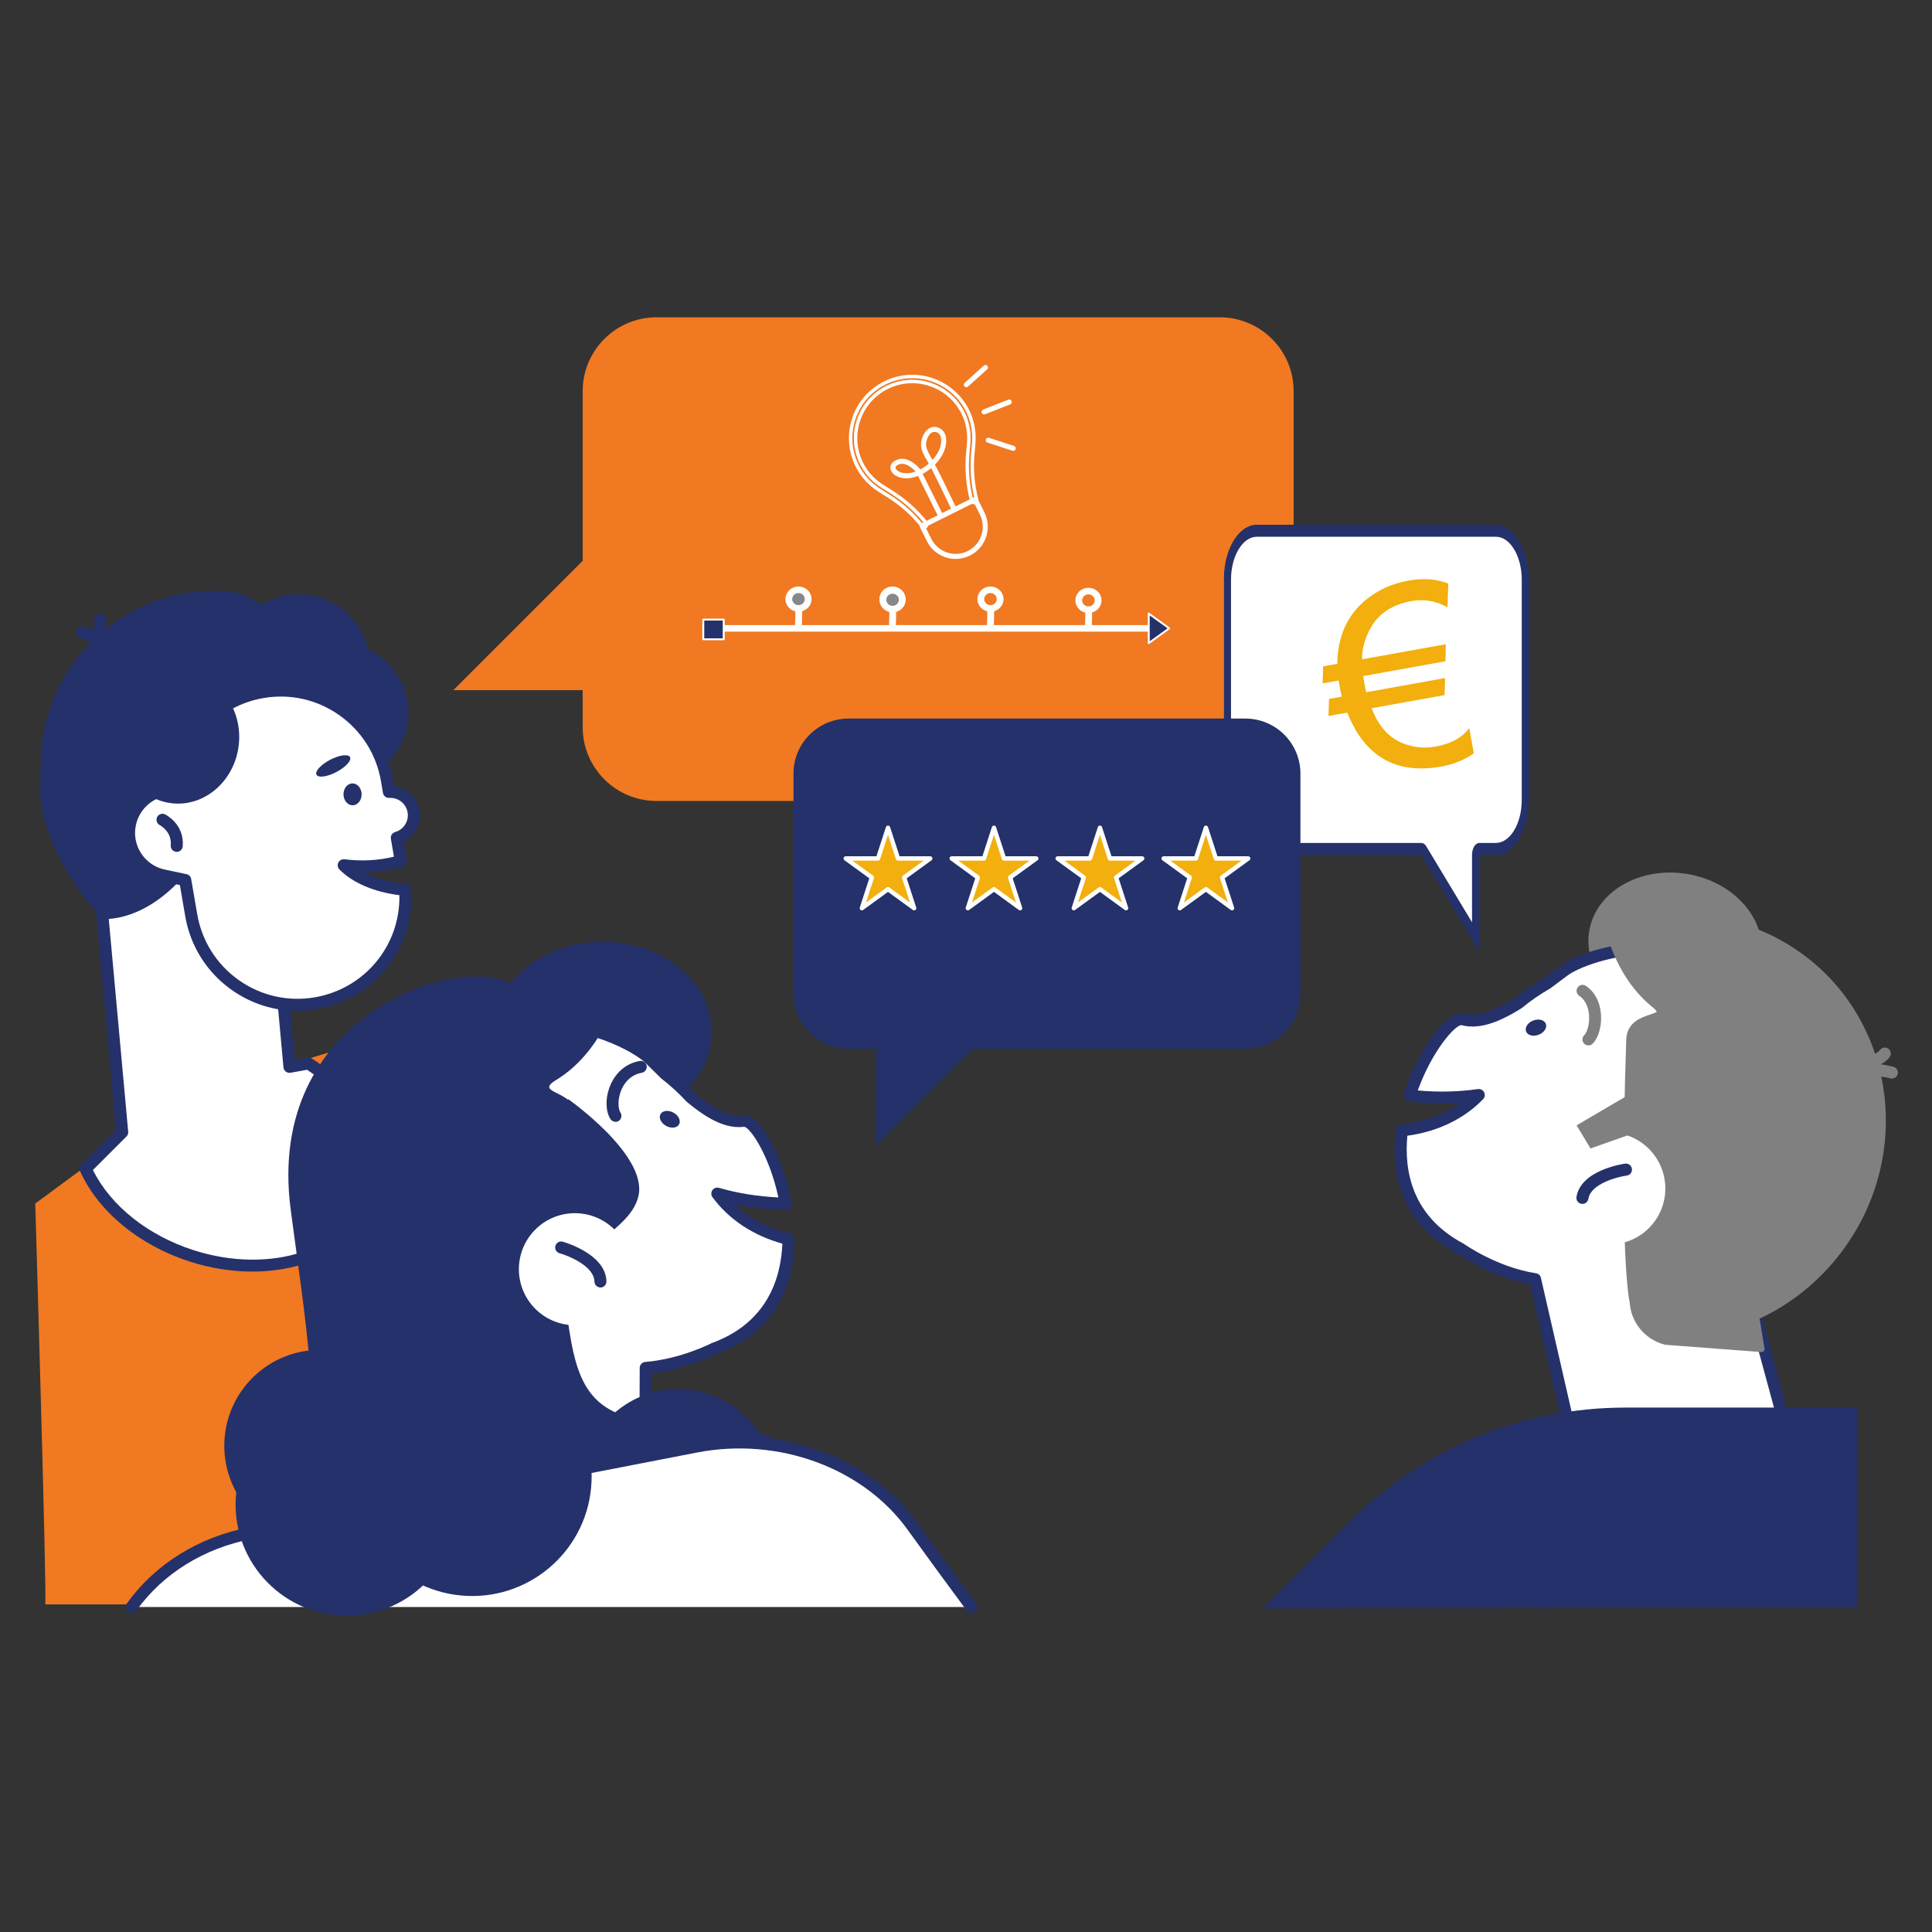 <?xml version="1.0" encoding="UTF-8" standalone="no"?>
<svg xmlns="http://www.w3.org/2000/svg" xmlns:xlink="http://www.w3.org/1999/xlink" xmlns:serif="http://www.serif.com/" width="100%" height="100%" viewBox="0 0 1000 1000" version="1.1" xml:space="preserve" style="fill-rule:evenodd;clip-rule:evenodd;stroke-linejoin:round;stroke-miterlimit:2;">
    <rect x="0" y="0" width="1000" height="1000" fill="#333333" stroke="none"/>
    <rect id="Artboard1" x="0" y="0" width="1000" height="1000" style="fill:none;"></rect>
    <g id="Artboard11" serif:id="Artboard1">
        <g transform="matrix(0.745,0,0,0.745,3.305,85.066)">
            <path d="M26.968,1000.47L377.509,1000.47L342.801,689.303C338.676,652.428 311.759,622.095 275.634,613.678C260.676,610.178 245.093,610.678 230.384,615.137L119.801,648.553L20.051,721.97C20.051,721.97 28.384,1001.85 26.968,1000.47Z" style="fill:rgb(240,121,34);fill-rule:nonzero;"></path>
            <path d="M894.343,157.593L894.343,390.968C894.343,419.301 871.343,442.301 843.009,442.301L451.718,442.301C423.384,442.301 400.384,419.301 400.384,390.968L400.384,365.301L310.551,365.301L400.384,275.468L400.384,157.593C400.384,129.259 423.384,106.259 451.718,106.259L843.009,106.259C871.343,106.259 894.343,129.259 894.343,157.593Z" style="fill:rgb(240,121,34);fill-rule:nonzero;"></path>
            <path d="M80.468,672.468L58.88,436.677L178.172,425.76L196.593,627.01L209.843,624.676C245.301,647.635 264.259,683.968 253.843,716.218C240.551,757.468 184.468,776.301 128.593,758.301C93.426,746.968 66.718,723.76 55.051,697.801L80.426,672.468L80.468,672.468Z" style="fill:white;fill-rule:nonzero;"></path>
            <path d="M170.884,769.26C212.176,769.26 247.426,749.885 257.843,717.51C268.468,684.468 250.093,645.76 212.134,621.176C211.259,620.593 210.176,620.385 209.134,620.593L200.343,622.135L182.343,425.385C182.134,423.093 180.134,421.385 177.801,421.593L58.509,432.51C57.426,432.593 56.384,433.135 55.676,434.01C54.968,434.843 54.634,435.968 54.718,437.051L76.093,670.885L52.093,694.843C50.884,696.051 50.509,697.926 51.218,699.51C63.801,727.51 92.259,750.968 127.259,762.26C141.968,767.01 156.718,769.26 170.801,769.26L170.884,769.26ZM208.968,629.093C242.843,651.635 259.259,685.968 249.926,714.968C237.384,753.968 183.551,771.635 129.926,754.343C98.218,744.135 72.343,723.426 60.134,698.676L83.426,675.426C84.301,674.551 84.759,673.343 84.634,672.093L63.468,440.468L174.468,430.301L192.509,627.426C192.634,628.593 193.218,629.635 194.134,630.343C195.051,631.051 196.259,631.343 197.384,631.135L209.009,629.051L208.968,629.093Z" style="fill:rgb(37,49,106);fill-rule:nonzero;"></path>
            <path d="M146.843,296.301L151.468,314.635C154.134,314.676 156.759,314.926 159.343,315.26C165.093,333.843 168.259,353.843 168.259,374.718C168.259,439.468 123.926,522.593 68.509,524.426C64.801,524.426 22.426,476.343 23.426,431.968L23.843,413.76C25.384,347.635 80.718,294.801 146.801,296.343L146.843,296.301Z" style="fill:rgb(37,49,106);fill-rule:nonzero;"></path>
            <path d="M111.801,433.01C115.468,398.635 139.718,368.468 172.218,361.26C192.468,356.802 211.884,362.135 226.509,374.302C217.259,372.385 190.88,368.427 180.755,383.51C168.38,401.927 155.509,440.468 111.843,433.01L111.801,433.01Z" style="fill:rgb(37,49,106);fill-rule:nonzero;"></path>
            <path d="M279.301,382.01C278.676,408.635 256.593,429.718 230.009,429.093C203.384,428.468 182.301,406.385 182.926,379.802C183.551,353.177 205.634,332.093 232.218,332.718C258.843,333.343 279.926,355.427 279.301,382.01Z" style="fill:rgb(37,49,106);fill-rule:nonzero;"></path>
            <path d="M127.301,310.801C75.009,316.218 33.426,358.843 30.301,412.26C41.884,420.343 56.051,425.26 71.468,425.635C111.551,426.551 144.759,396.385 145.634,358.26C146.051,340.093 139.051,323.426 127.301,310.801Z" style="fill:rgb(37,49,106);fill-rule:nonzero;"></path>
            <path d="M196.551,345.718C195.926,372.343 173.843,393.427 147.259,392.802C120.634,392.177 99.551,370.093 100.176,343.51C100.801,316.885 122.884,295.802 149.468,296.427C176.093,297.052 197.176,319.135 196.551,345.718Z" style="fill:rgb(37,49,106);fill-rule:nonzero;"></path>
            <path d="M252.676,349.426C252.051,376.801 229.343,398.468 201.968,397.843C174.593,397.218 152.926,374.509 153.551,347.134C154.176,319.759 176.884,298.092 204.259,298.717C231.634,299.342 253.301,322.051 252.676,349.426Z" style="fill:rgb(37,49,106);fill-rule:nonzero;"></path>
            <path d="M74.13,348.551C74.464,348.551 74.797,348.551 75.172,348.426C77.422,347.843 78.755,345.593 78.172,343.384C73.714,325.801 54.255,321.259 53.422,321.093C51.172,320.593 48.964,322.009 48.464,324.259C47.964,326.509 49.38,328.718 51.63,329.218C51.922,329.301 66.922,332.926 70.13,345.426C70.589,347.301 72.297,348.551 74.172,348.551L74.13,348.551Z" style="fill:rgb(37,49,106);fill-rule:nonzero;"></path>
            <path d="M76.093,347.426C77.426,347.426 78.759,346.801 79.551,345.593C80.843,343.676 80.343,341.093 78.426,339.801C67.676,332.551 69.384,317.093 69.384,316.926C69.634,314.634 68.009,312.551 65.759,312.301C63.468,312.009 61.426,313.634 61.134,315.926C61.009,316.759 58.759,336.593 73.801,346.718C74.509,347.218 75.343,347.426 76.134,347.426L76.093,347.426Z" style="fill:rgb(37,49,106);fill-rule:nonzero;"></path>
            <path d="M85.926,458.26C88.968,443.885 101.759,434.052 115.926,434.302C118.676,401.052 143.551,372.593 177.926,366.718C218.718,359.718 257.426,387.135 264.426,427.885L265.843,436.052C274.093,435.552 281.593,441.302 282.968,449.635C284.301,457.885 279.176,465.676 271.301,467.926L274.051,484.093C266.009,486.468 256.926,487.801 247.301,487.801C242.884,487.801 238.551,487.51 234.384,486.968C243.218,495.926 258.759,502.385 277.051,504.01C279.634,541.885 253.176,576.301 214.968,582.843C174.176,589.843 135.468,562.426 128.468,521.676L124.259,497.218L109.218,494.051C92.884,490.635 82.468,474.635 85.884,458.301L85.926,458.26Z" style="fill:white;fill-rule:nonzero;"></path>
            <path d="M202.13,588.093C206.63,588.093 211.13,587.718 215.672,586.926C255.797,580.051 284.005,544.26 281.214,503.718C281.089,501.676 279.464,500.051 277.422,499.843C266.589,498.885 256.505,496.093 248.464,491.968C257.755,491.885 266.755,490.551 275.214,488.093C277.255,487.51 278.505,485.468 278.13,483.385L275.926,470.551C283.843,466.635 288.464,457.926 287.005,448.968C285.505,439.843 278.214,433.093 269.297,432.01L268.464,427.218C264.88,406.385 253.422,388.218 236.172,376.01C218.922,363.802 197.964,359.052 177.13,362.635C142.797,368.51 116.505,396.093 112.047,430.343C97.297,431.76 84.839,442.677 81.755,457.468C79.88,466.468 81.589,475.635 86.589,483.301C91.589,490.968 99.297,496.26 108.297,498.135L120.547,500.718L124.255,522.385C127.839,543.218 139.297,561.385 156.547,573.593C170.047,583.135 185.839,588.135 202.047,588.135L202.13,588.093ZM273.047,507.76C273.755,542.593 249.005,572.76 214.255,578.718C195.63,581.926 176.88,577.635 161.464,566.76C146.047,555.843 135.797,539.593 132.589,520.968L128.38,496.51C128.089,494.843 126.797,493.468 125.13,493.135L110.089,489.968C103.297,488.551 97.468,484.551 93.634,478.718C89.843,472.885 88.509,465.968 89.968,459.135C92.509,446.968 103.422,438.177 115.797,438.468C117.797,438.593 119.839,436.843 120.005,434.635C122.672,402.51 146.759,376.26 178.593,370.802C197.218,367.593 215.964,371.843 231.38,382.76C246.797,393.677 257.047,409.927 260.255,428.552L261.63,436.718C262.005,438.802 263.801,440.26 266.009,440.177C272.259,439.802 277.755,444.135 278.755,450.302C279.755,456.343 276.005,462.218 270.089,463.885C268.047,464.468 266.759,466.51 267.134,468.593L269.255,481.01C258.505,483.635 246.797,484.343 234.88,482.801C233.13,482.593 231.426,483.51 230.634,485.093C229.843,486.676 230.13,488.593 231.38,489.885C240.547,499.176 255.547,505.593 273.005,507.76L273.047,507.76Z" style="fill:rgb(37,49,106);fill-rule:nonzero;"></path>
            <path d="M105.884,501.051C107.801,501.051 109.551,499.718 109.968,497.76C110.426,495.51 109.009,493.301 106.759,492.843C92.718,489.885 83.676,476.051 86.634,462.01C87.093,459.76 85.676,457.551 83.426,457.093C81.176,456.635 78.968,458.051 78.509,460.301C74.634,478.843 86.509,497.093 105.051,500.968C105.343,501.01 105.634,501.051 105.926,501.051L105.884,501.051Z" style="fill:rgb(37,49,106);fill-rule:nonzero;"></path>
            <path d="M118.339,477.676C120.464,477.676 122.297,476.051 122.505,473.843C123.797,458.468 110.839,451.926 110.297,451.634C108.214,450.593 105.755,451.468 104.714,453.51C103.714,455.551 104.547,458.051 106.589,459.093C106.964,459.301 115.005,463.551 114.214,473.135C114.005,475.426 115.714,477.426 118.005,477.635L118.339,477.635L118.339,477.676Z" style="fill:rgb(37,49,106);fill-rule:nonzero;"></path>
            <path d="M246.801,437.634C246.843,441.843 244.089,445.259 240.589,445.301C237.13,445.301 234.259,441.967 234.218,437.759C234.176,433.551 236.926,430.134 240.426,430.093C243.884,430.093 246.759,433.426 246.801,437.634Z" style="fill:rgb(37,49,106);fill-rule:nonzero;"></path>
            <path d="M238.759,411.843C239.968,414.176 235.718,418.801 229.301,422.176C222.884,425.551 216.634,426.385 215.426,424.051C214.218,421.718 218.468,417.093 224.884,413.718C231.343,410.343 237.551,409.51 238.759,411.843Z" style="fill:rgb(37,49,106);fill-rule:nonzero;"></path>
            <path d="M153.926,371.552C123.676,372.427 97.259,398.218 92.093,433.052C98.218,438.927 106.009,442.885 114.801,443.885C137.676,446.552 158.551,428.468 161.426,403.552C162.801,391.677 159.843,380.385 153.926,371.552Z" style="fill:rgb(37,49,106);fill-rule:nonzero;"></path>
            <path d="M337.83,604.564C337.168,569.772 370.689,540.926 412.701,540.126C454.714,539.326 489.309,566.881 489.968,601.668C490.63,636.456 457.109,665.306 415.097,666.101C373.089,666.901 338.493,639.351 337.83,604.564Z" style="fill:rgb(37,49,106);fill-rule:nonzero;"></path>
            <path d="M267.218,656.76C334.259,558.593 431.301,605.843 446.968,621.426C450.634,625.093 454.176,628.593 457.676,632.01C464.176,637.01 470.093,642.468 475.468,648.301C488.676,659.301 500.634,666.01 512.051,664.635C520.134,663.676 535.801,690.135 541.426,722.218C524.926,721.843 508.926,719.51 493.926,715.176C505.509,730.968 523.093,741.76 543.468,746.801C543.051,777.676 530.384,808.676 491.634,822.843C491.634,822.843 470.051,834.135 444.218,836.218L443.759,956.593L314.301,956.093L307.009,846.426C304.968,845.093 302.926,843.76 300.926,842.301C240.093,798.718 226.384,716.551 267.259,656.718L267.218,656.76Z" style="fill:white;fill-rule:nonzero;"></path>
            <path d="M443.718,960.801C446.009,960.801 447.884,958.926 447.884,956.635L448.343,840.01C471.759,837.301 490.759,827.926 493.259,826.676C537.468,810.426 547.218,774.343 547.593,746.885C547.593,744.968 546.301,743.26 544.426,742.801C529.093,739.01 515.968,732.051 505.801,722.468C517.218,724.843 529.093,726.176 541.301,726.426C542.551,726.426 543.759,725.926 544.551,724.968C545.343,724.01 545.718,722.76 545.509,721.551C540.343,692.093 524.343,659.176 511.551,660.551C502.551,661.593 492.301,656.926 478.343,645.301C472.884,639.385 466.884,633.885 460.426,628.885C457.009,625.551 453.551,622.093 449.926,618.51C438.968,607.593 401.176,588.801 359.593,592.718C321.551,596.301 289.343,617.093 263.843,654.426C221.051,717.093 236.259,801.135 298.509,845.76C300.009,846.843 301.509,847.843 303.009,848.843L310.134,956.426C310.301,958.593 312.093,960.301 314.259,960.301L443.759,960.801L443.718,960.801ZM539.134,750.01C538.051,774.426 528.343,804.968 490.134,818.926C489.968,818.968 489.801,819.051 489.634,819.135C489.426,819.26 468.426,830.051 443.843,832.051C441.676,832.218 440.009,834.01 440.009,836.176L439.551,952.385L318.134,951.926L311.134,846.135C311.051,844.801 310.343,843.635 309.218,842.885C307.218,841.593 305.259,840.301 303.301,838.885C244.759,796.926 230.426,717.926 270.676,659.051C294.718,623.843 324.884,604.26 360.343,600.926C401.801,597.051 436.676,617.01 444.009,624.301C447.676,627.968 451.259,631.51 454.759,634.885C454.884,635.01 455.009,635.093 455.134,635.218C461.343,640.01 467.176,645.343 472.384,651.01C472.509,651.135 472.634,651.26 472.801,651.385C488.759,664.718 501.009,670.051 512.551,668.676C516.718,669.01 530.176,688.676 536.343,717.76C521.968,717.051 508.093,714.843 495.093,711.093C493.384,710.593 491.551,711.26 490.509,712.718C489.509,714.176 489.509,716.135 490.551,717.551C501.926,733.01 518.676,744.135 539.176,749.885L539.134,750.01Z" style="fill:rgb(37,49,106);fill-rule:nonzero;"></path>
            <path d="M419.118,965.831C392.822,939.535 392.822,896.901 419.118,870.606C445.414,844.31 488.047,844.31 514.343,870.606C540.639,896.901 540.639,939.535 514.343,965.831C488.047,992.126 445.414,992.122 419.118,965.831Z" style="fill:rgb(37,49,106);fill-rule:nonzero;"></path>
            <path d="M1019.02,479.76C1019.02,477.468 1020.15,475.593 1021.54,475.593L1033.11,475.593C1044.47,475.593 1053.72,460.301 1053.72,441.51L1053.72,288.593C1053.72,269.801 1044.47,254.51 1033.11,254.51L866.389,254.51C855.024,254.51 845.776,269.801 845.776,288.593L845.776,441.51C845.776,460.301 855.024,475.593 866.389,475.593L981.095,475.593C981.776,475.593 982.405,476.051 982.884,476.801L1019.05,536.593L1019.05,479.76L1019.02,479.76Z" style="fill:white;fill-rule:nonzero;"></path>
            <path d="M868.83,258.718C858.895,258.718 850.817,272.135 850.817,288.635L850.817,441.551C850.817,458.051 858.895,471.468 868.83,471.468L983.029,471.468C984.359,471.468 985.638,472.343 986.567,473.926L1018.28,526.593L1018.28,479.801C1018.28,475.218 1020.54,471.468 1023.3,471.468L1034.81,471.468C1044.75,471.468 1052.82,458.051 1052.82,441.551L1052.82,288.635C1052.82,272.135 1044.75,258.718 1034.81,258.718L868.83,258.718ZM868.805,250.385L1034.81,250.385C1047.53,250.385 1057.84,267.51 1057.84,288.635L1057.84,441.551C1057.84,462.676 1047.53,479.801 1034.81,479.801L1023.3,479.801L1023.3,546.718L983.004,479.801L868.805,479.801C856.085,479.801 845.774,462.676 845.774,441.551L845.774,288.635C845.774,267.51 856.085,250.385 868.805,250.385Z" style="fill:rgb(37,49,106);fill-rule:nonzero;"></path>
            <path d="M860.801,385.051L585.093,385.051C563.968,385.051 546.843,402.176 546.843,423.301L546.843,576.218C546.843,597.343 563.968,614.468 585.093,614.468L604.218,614.468L604.218,681.385L671.134,614.468L860.801,614.468C881.926,614.468 899.051,597.343 899.051,576.218L899.051,423.301C899.051,402.176 881.926,385.051 860.801,385.051Z" style="fill:rgb(37,49,106);fill-rule:nonzero;"></path>
            <path d="M282.468,590.926C324.509,566.885 374.009,567.385 415.259,587.718C402.593,591.01 390.259,595.843 378.468,602.593C298.634,648.26 275.634,758.093 327.009,847.926C329.884,852.926 332.926,857.718 336.093,862.343C294.134,855.343 255.093,829.76 231.884,789.176C191.551,718.718 214.218,629.968 282.426,590.926L282.468,590.926Z" style="fill:rgb(37,49,106);fill-rule:nonzero;"></path>
            <path d="M424.259,578.343C424.259,578.343 413.676,616.926 381.968,636.135C365.218,646.301 397.634,642.593 395.551,662.801C379.718,814.218 368.214,843.01 368.214,843.01C365.63,856.051 354.88,865.843 341.672,867.26L301.884,871.426L288.672,835.093L265.384,677.968C265.384,677.968 344.884,558.468 424.259,578.301L424.259,578.343Z" style="fill:rgb(37,49,106);fill-rule:nonzero;"></path>
            <path d="M423.134,665.26C423.926,665.26 424.718,665.051 425.426,664.593C427.343,663.343 427.884,660.76 426.634,658.801C424.843,656.093 424.593,649.26 427.301,642.926C428.884,639.176 432.884,632.676 441.468,631.135C443.718,630.718 445.218,628.551 444.843,626.301C444.426,624.051 442.259,622.551 440.009,622.926C430.801,624.593 423.593,630.551 419.676,639.635C416.051,648.051 416.093,657.801 419.718,663.343C420.509,664.551 421.843,665.218 423.218,665.218L423.134,665.26Z" style="fill:rgb(37,49,106);fill-rule:nonzero;"></path>
            <path d="M458.343,668.051C461.884,670.01 465.926,669.551 467.343,667.01C468.759,664.468 467.051,660.801 463.468,658.843C459.926,656.885 455.884,657.343 454.468,659.885C453.051,662.426 454.759,666.093 458.343,668.051Z" style="fill:rgb(37,49,106);fill-rule:nonzero;"></path>
            <path d="M390.218,649.385C390.218,649.385 445.468,688.093 439.176,716.593C432.884,745.093 383.051,751.718 389.676,800.426C396.259,849.135 404.843,872.926 464.051,874.843C543.009,877.385 559.134,891.551 559.968,935.801C560.801,980.093 370.593,932.51 370.593,932.51C370.593,932.51 299.968,862.301 390.218,649.343L390.218,649.385Z" style="fill:rgb(37,49,106);fill-rule:nonzero;"></path>
            <path d="M367.993,795.651C352.509,780.743 352.039,756.11 366.943,740.622C381.851,725.139 406.489,724.672 421.972,739.576C437.455,754.485 437.926,779.118 423.018,794.606C408.114,810.089 383.476,810.556 367.993,795.651Z" style="fill:white;fill-rule:nonzero;"></path>
            <path d="M412.718,780.343L412.801,780.343C415.093,780.301 416.926,778.385 416.884,776.093C416.509,757.093 387.759,748.843 386.551,748.51C384.343,747.885 382.051,749.176 381.426,751.385C380.801,753.593 382.093,755.885 384.301,756.51C390.968,758.385 408.343,765.593 408.551,776.218C408.593,778.51 410.468,780.301 412.718,780.301L412.718,780.343Z" style="fill:rgb(37,49,106);fill-rule:nonzero;"></path>
            <path d="M172.893,939.293C145.822,914.372 144.076,872.226 168.997,845.151C193.918,818.081 236.064,816.335 263.139,841.256C290.209,866.176 291.955,908.326 267.034,935.397C242.114,962.472 199.964,964.214 172.893,939.293Z" style="fill:rgb(37,49,106);fill-rule:nonzero;"></path>
            <path d="M87.009,1002.3C105.259,976.8 134.468,957.759 169.718,950.925L479.093,890.884C537.426,879.55 597.551,901.675 629.593,946.3C642.009,963.592 655.884,982.55 670.509,1002.3L87.009,1002.3Z" style="fill:white;fill-rule:nonzero;"></path>
            <path d="M87.009,1006.47C88.301,1006.47 89.593,1005.85 90.384,1004.72C108.718,979.137 137.176,961.47 170.509,955.012L479.884,894.97C536.426,884.012 595.218,905.595 626.218,948.72C637.968,965.053 651.343,983.387 667.176,1004.76C668.551,1006.6 671.134,1007.01 673.009,1005.64C674.843,1004.26 675.259,1001.64 673.884,999.803C658.093,978.47 644.718,960.178 633.009,943.887C600.176,898.178 538.009,875.22 478.343,886.803L168.968,946.845C133.509,953.72 103.218,972.553 83.676,999.887C82.343,1001.76 82.759,1004.35 84.634,1005.68C85.384,1006.22 86.218,1006.47 87.051,1006.47L87.009,1006.47Z" style="fill:rgb(37,49,106);fill-rule:nonzero;"></path>
            <path d="M348.926,568.385C311.093,549.801 180.176,592.01 197.468,725.718C206.051,792.176 223.343,892.176 203.551,926.593C183.759,961.051 186.009,936.76 212.634,963.51C239.259,990.26 341.509,980.635 360.426,959.801C379.343,938.968 428.926,955.26 352.801,832.885C276.676,710.551 351.551,647.801 359.426,643.093C367.301,638.385 404.426,595.593 348.926,568.343L348.926,568.385Z" style="fill:rgb(37,49,106);fill-rule:nonzero;"></path>
            <path d="M315.872,994.306C270.23,990.031 236.697,949.568 240.972,903.931C245.247,858.289 285.709,824.756 331.347,829.031C376.989,833.301 410.522,873.768 406.247,919.406C401.976,965.047 361.509,998.581 315.872,994.306Z" style="fill:rgb(37,49,106);fill-rule:nonzero;"></path>
            <path d="M1219.17,551.885C1214.88,579.218 1184.59,597.176 1151.59,591.968C1118.59,586.76 1095.3,560.385 1099.63,533.01C1103.92,505.676 1134.21,487.718 1167.21,492.926C1200.21,498.135 1223.5,524.51 1219.17,551.885Z" style="fill:rgb(128,128,128);fill-rule:nonzero;"></path>
            <path d="M969.508,671.093C990.383,668.885 1009.26,660.635 1022.93,646.551C1007.51,648.76 991.342,648.885 974.925,647.01C984.884,616.01 1004.05,591.926 1011.93,594.01C1023.05,596.926 1035.84,591.926 1050.42,582.843C1056.51,577.801 1063.17,573.218 1070.26,569.135C1074.17,566.26 1078.17,563.26 1082.3,560.135C1099.92,546.843 1202.51,513.301 1255.51,619.76C1285.13,679.26 1266.63,751.051 1212.26,789.426L1249.13,925.26L1090.17,897.051L1062.09,774.51C1033.8,770.176 1010.47,753.51 1010.47,753.51C974.008,734.176 965.716,701.718 969.55,671.093L969.508,671.093Z" style="fill:white;fill-rule:nonzero;"></path>
            <path d="M1249.09,929.385C1250.26,929.385 1251.38,928.885 1252.17,928.01C1253.13,926.968 1253.51,925.468 1253.13,924.093L1217.01,791.051C1271.59,750.843 1289.38,678.468 1259.21,617.843C1239.05,577.343 1210.01,552.343 1172.8,543.593C1132.13,534.01 1092.13,547.426 1079.76,556.76C1075.71,559.801 1071.76,562.76 1067.92,565.593C1060.84,569.676 1054.13,574.301 1047.92,579.385C1032.51,588.968 1021.67,592.218 1012.92,589.926C1000.38,586.76 980.09,617.218 970.923,645.676C970.548,646.843 970.715,648.176 971.382,649.218C972.048,650.26 973.174,650.968 974.424,651.093C986.549,652.51 998.507,652.801 1010.13,652.051C998.757,660.176 984.799,665.26 969.09,666.926C967.174,667.135 965.632,668.635 965.382,670.551C962.007,697.801 966.715,734.885 1008.26,757.01C1010.84,758.801 1032.17,773.26 1058.63,778.093L1086.09,897.926C1086.46,899.551 1087.76,900.801 1089.42,901.093L1248.38,929.301C1248.63,929.343 1248.88,929.385 1249.09,929.385ZM1143.67,548.635C1152.34,548.635 1161.51,549.51 1170.84,551.718C1205.51,559.885 1232.71,583.385 1251.71,621.593C1280.51,679.426 1262.88,748.551 1209.8,786.01C1208.38,787.01 1207.71,788.801 1208.17,790.51L1243.34,920.01L1093.59,893.426L1066.13,773.593C1065.76,771.926 1064.38,770.676 1062.71,770.426C1035.8,766.301 1013.09,750.343 1012.88,750.176C1012.72,750.051 1012.59,749.968 1012.42,749.885C976.465,730.801 971.049,699.218 973.34,674.885C994.465,672.01 1012.59,663.26 1025.96,649.51C1027.21,648.218 1027.51,646.301 1026.67,644.718C1025.88,643.135 1024.13,642.218 1022.38,642.468C1008.97,644.385 994.924,644.718 980.59,643.426C990.632,615.635 1006.47,598.051 1010.84,598.051L1010.92,598.051C1022.09,600.968 1034.96,597.385 1052.59,586.343C1052.76,586.26 1052.88,586.135 1053.05,586.01C1059.01,581.093 1065.46,576.635 1072.3,572.718C1072.42,572.635 1072.59,572.551 1072.71,572.468C1076.63,569.593 1080.63,566.551 1084.8,563.426C1091.17,558.635 1114.71,548.635 1143.71,548.635L1143.67,548.635Z" style="fill:rgb(37,49,106);fill-rule:nonzero;"></path>
            <path d="M1249.38,552.426C1211.05,522.843 1161.92,516.551 1118.3,531.051C1130.38,536.01 1141.96,542.551 1152.67,550.801C1225.46,606.968 1233.26,718.926 1170.01,800.885C1166.51,805.426 1162.8,809.76 1159.05,813.926C1201.59,812.76 1243.76,792.718 1272.3,755.718C1321.88,691.468 1311.63,600.426 1249.38,552.385L1249.38,552.426Z" style="fill:rgb(128,128,128);fill-rule:nonzero;stroke:rgb(128,128,128);stroke-width:4.17px;"></path>
            <path d="M1110.63,520.551C1110.63,520.551 1115.8,560.218 1144.59,583.593C1159.8,595.968 1128.17,587.843 1127.51,608.135C1122.42,760.301 1129.88,790.385 1129.88,790.385C1130.67,803.635 1139.96,814.843 1152.84,818.051L1219.46,823.093L1215.76,800.926L1254.3,641.01C1254.3,641.01 1191.92,511.76 1110.59,520.51L1110.63,520.551Z" style="fill:rgb(128,128,128);fill-rule:nonzero;stroke:rgb(128,128,128);stroke-width:4.17px;"></path>
            <path d="M1099.09,612.176C1100.09,612.176 1101.09,611.843 1101.88,611.093C1105.96,607.385 1108.46,599.01 1107.88,590.718C1107.3,582.051 1103.55,574.968 1097.42,570.76C1095.51,569.468 1092.92,569.968 1091.63,571.843C1090.34,573.76 1090.84,576.343 1092.76,577.635C1098.13,581.301 1099.34,587.76 1099.59,591.26C1100.05,597.801 1097.96,603.385 1096.34,604.885C1094.63,606.426 1094.51,609.051 1096.05,610.76C1096.88,611.676 1098.01,612.135 1099.13,612.135L1099.09,612.176Z" style="fill:rgb(128,128,128);fill-rule:nonzero;"></path>
            <path d="M1064.59,604.718C1060.8,606.176 1056.88,605.176 1055.84,602.426C1054.8,599.676 1057.01,596.301 1060.8,594.843C1064.59,593.385 1068.51,594.385 1069.55,597.135C1070.59,599.885 1068.38,603.26 1064.59,604.718Z" style="fill:rgb(37,49,106);fill-rule:nonzero;"></path>
            <path d="M1075.22,705.468C1071.89,726.718 1086.39,746.635 1107.6,749.968C1128.85,753.301 1148.76,738.801 1152.1,717.593C1155.43,696.343 1140.93,676.426 1119.72,673.093C1098.47,669.76 1078.55,684.26 1075.22,705.468Z" style="fill:white;fill-rule:nonzero;"></path>
            <path d="M1094.97,722.26C1096.97,722.26 1098.76,720.801 1099.1,718.76C1100.76,708.26 1118.97,703.51 1125.8,702.551C1128.1,702.218 1129.68,700.135 1129.35,697.843C1129.05,695.551 1126.97,693.968 1124.68,694.26C1123.43,694.426 1093.8,698.676 1090.85,717.426C1090.47,719.676 1092.05,721.843 1094.3,722.176C1094.51,722.176 1094.76,722.218 1094.97,722.218L1094.97,722.26Z" style="fill:rgb(37,49,106);fill-rule:nonzero;"></path>
            <path d="M183.943,987.701C152.672,958.672 150.855,909.797 179.88,878.526C208.909,847.26 257.784,845.439 289.055,874.468C320.322,903.493 322.139,952.372 293.114,983.639C264.089,1014.91 215.209,1016.73 183.943,987.701Z" style="fill:rgb(37,49,106);fill-rule:nonzero;"></path>
            <path d="M1148.76,633.718L1090.93,667.676L1100.59,683.718L1147.63,667.135L1148.76,633.718Z" style="fill:rgb(128,128,128);fill-rule:nonzero;"></path>
            <path d="M1269.38,637.01C1270.34,637.01 1271.26,636.676 1272.05,636.051C1279.75,629.635 1301.88,633.26 1309,635.051C1311.21,635.593 1313.5,634.26 1314.05,632.01C1314.59,629.76 1313.25,627.51 1311,626.968C1307.75,626.135 1279.05,619.343 1266.67,629.635C1264.92,631.093 1264.67,633.718 1266.13,635.51C1266.96,636.51 1268.13,637.01 1269.34,637.01L1269.38,637.01Z" style="fill:rgb(128,128,128);fill-rule:nonzero;"></path>
            <path d="M1269.8,631.718C1279.26,631.718 1300.09,630.51 1308.3,620.426C1309.76,618.635 1309.47,616.01 1307.67,614.551C1305.88,613.093 1303.26,613.385 1301.8,615.176C1295.47,622.968 1273.05,623.676 1265.72,623.301C1263.42,623.218 1261.47,624.968 1261.34,627.26C1261.22,629.551 1263.01,631.51 1265.3,631.635C1265.92,631.635 1267.55,631.718 1269.8,631.718Z" style="fill:rgb(128,128,128);fill-rule:nonzero;"></path>
            <path d="M1286.01,1002.34L1286.01,863.757L1124.72,863.757C1052.93,863.757 984.093,892.257 933.301,943.048L873.094,1003.26C873.094,1003.26 1282.3,1002.34 1286.01,1002.34Z" style="fill:rgb(37,49,106);fill-rule:nonzero;"></path>
            <g transform="matrix(0.573,0,0,0.573,278.228,60.928)">
                <path d="M627.403,333.586C626.517,333.586 625.601,333.189 625.02,332.425C613.444,317.886 599.577,305.547 583.847,295.681L573.249,289.053C543.804,270.666 530.946,234.807 541.972,201.881C555.075,162.785 597.531,141.649 636.627,154.752C669.553,165.809 690.415,197.666 687.33,232.242L686.23,244.673C684.581,263.305 686.139,281.967 690.812,300.079C691.239,301.698 690.262,303.378 688.613,303.806C686.963,304.234 685.314,303.256 684.886,301.606C679.999,282.822 678.411,263.488 680.121,244.154L681.221,231.723C684.031,199.957 664.88,170.696 634.642,160.555C617.262,154.721 598.631,156.004 582.198,164.19C565.765,172.376 553.517,186.457 547.684,203.836C537.543,234.074 549.363,267 576.395,283.891L586.993,290.519C603.334,300.721 617.72,313.549 629.724,328.638C630.763,329.951 630.549,331.875 629.235,332.944C628.686,333.403 628.014,333.617 627.342,333.617L627.403,333.586Z" style="fill:rgb(240,121,34);fill-rule:nonzero;stroke:white;stroke-width:4.17px;"></path>
                <path d="M665.433,372.132C661.248,372.132 657.061,371.46 652.999,370.086C643.133,366.787 635.13,359.823 630.488,350.476L621.969,333.372C621.603,332.639 621.541,331.814 621.816,331.051C622.061,330.287 622.641,329.645 623.344,329.279L687.696,297.238C688.429,296.872 689.254,296.811 690.018,297.086C690.781,297.33 691.426,297.911 691.792,298.613L700.311,315.718C709.902,334.96 702.021,358.418 682.779,368.009C677.281,370.727 671.389,372.102 665.433,372.102L665.433,372.132ZM628.811,333.403L635.958,347.758C639.868,355.638 646.615,361.503 654.953,364.282C663.292,367.062 672.211,366.451 680.06,362.541C687.941,358.632 693.805,351.882 696.584,343.543C699.364,335.205 698.756,326.286 694.847,318.436L687.696,304.08L628.811,333.403Z" style="fill:white;fill-rule:nonzero;"></path>
                <path d="M646.768,321.766C645.637,321.766 644.568,321.155 644.019,320.086L619.828,271.491C617.69,272.315 615.521,272.987 613.383,273.476C599.303,276.622 588.521,270.819 586.627,263.671C585.497,259.426 587.329,253.958 595.821,251.332C609.107,247.178 621.935,262.663 622.485,263.335C622.546,263.396 622.607,263.488 622.638,263.549C626.242,261.655 629.694,259.273 632.84,256.524C632.045,255.089 631.373,253.867 630.824,252.95C624.318,242.138 621.722,235.418 624.532,226.286C627.464,216.878 633.481,211.564 640.598,211.991C646.981,212.388 652.418,217.428 653.579,223.934C655.656,235.846 649.73,248.216 640.384,257.715C649.394,274.973 665.338,308.54 666.163,310.22C666.896,311.747 666.224,313.549 664.727,314.282C663.2,314.985 661.398,314.344 660.665,312.847C660.482,312.45 644.904,279.676 635.772,261.991C632.534,264.679 629.022,267.031 625.387,268.925L649.486,317.337C650.25,318.833 649.639,320.666 648.111,321.43C647.684,321.643 647.195,321.735 646.768,321.735L646.768,321.766ZM600.433,256.707C599.486,256.707 598.569,256.83 597.653,257.104C596.248,257.532 591.789,259.181 592.552,262.053C593.438,265.351 600.738,270.024 612.07,267.489C613.658,267.123 615.246,266.665 616.835,266.084C613.628,262.602 606.816,256.707 600.433,256.707ZM639.834,218.039C635.802,218.039 632.381,221.643 630.396,228.057C628.411,234.41 629.633,239.084 636.077,249.743C636.474,250.385 636.902,251.148 637.391,252.034C644.691,244.032 649.211,234.166 647.592,224.942C646.951,221.215 643.774,218.253 640.231,218.039L639.804,218.039L639.834,218.039Z" style="fill:white;fill-rule:nonzero;"></path>
                <path d="M699.914,196.871C698.692,196.871 697.531,196.138 697.073,194.947C696.462,193.389 697.226,191.618 698.784,190.977L729.297,179.004C730.885,178.393 732.626,179.156 733.268,180.745C733.878,182.302 733.115,184.074 731.557,184.715L701.044,196.688C700.677,196.841 700.311,196.902 699.914,196.902L699.914,196.871Z" style="fill:white;fill-rule:nonzero;"></path>
                <path d="M678.38,163.945C677.556,163.945 676.7,163.609 676.12,162.937C674.99,161.685 675.082,159.761 676.334,158.631L699.547,137.678C700.8,136.547 702.724,136.639 703.854,137.891C704.984,139.144 704.892,141.068 703.64,142.198L680.427,163.151C679.846,163.67 679.113,163.945 678.38,163.945Z" style="fill:white;fill-rule:nonzero;"></path>
                <path d="M735.283,241.069C734.978,241.069 734.642,241.008 734.337,240.916L704.007,231.05C702.388,230.531 701.533,228.79 702.052,227.202C702.571,225.613 704.282,224.728 705.9,225.247L736.23,235.113C737.849,235.632 738.704,237.373 738.185,238.961C737.758,240.244 736.566,241.069 735.283,241.069Z" style="fill:white;fill-rule:nonzero;"></path>
            </g>
            <path d="M976.11,303.428C966.571,305.146 958.979,308.888 953.334,314.653C949.964,318.073 947.168,322.563 944.945,328.123C942.696,333.862 941.707,339.111 941.978,343.87L1000.06,333.407L999.82,345.234L942.671,355.528C942.829,356.73 943.005,357.871 943.199,358.95C943.987,363.322 944.485,365.929 944.696,366.77L999.545,356.891L999.216,368.733L948.54,377.861C953.267,390.434 960.663,398.628 970.73,402.442C977.965,405.184 985.387,405.869 992.996,404.499C1003.61,402.586 1011.4,398.311 1016.36,391.673L1019.52,409.218C1013.02,413.789 1005.48,416.847 996.905,418.392C971.241,423.014 951.972,415.464 939.098,395.741C936.504,391.753 934.002,386.811 931.591,380.914L918.56,383.261L918.889,371.418L927.832,369.808C927.232,367.454 926.682,364.885 926.18,362.103C925.976,360.968 925.795,359.799 925.637,358.596L914.479,360.606L914.808,348.763L924.688,346.984C924.874,327.839 931.651,312.901 945.018,302.169C953.26,295.526 962.888,291.212 973.904,289.228C984.465,287.326 993.765,288.025 1001.8,291.325L1001.25,307.78C993.291,303.293 984.911,301.842 976.11,303.428Z" style="fill:rgb(242,175,13);fill-rule:nonzero;"></path>
            <g>
                <g transform="matrix(1,0,0,1,-11.002,0)">
                    <path d="M623.514,460.918L616.581,482.255L594.146,482.255L612.296,495.442L605.363,516.78L623.514,503.593L641.665,516.78L634.732,495.442L652.883,482.255L630.447,482.255L623.514,460.918Z" style="fill:rgb(242,175,13);stroke:white;stroke-width:3.04px;"></path>
                </g>
                <g transform="matrix(1,0,0,1,62.621,0)">
                    <path d="M623.514,460.918L616.581,482.255L594.146,482.255L612.296,495.442L605.363,516.78L623.514,503.593L641.665,516.78L634.732,495.442L652.883,482.255L630.447,482.255L623.514,460.918Z" style="fill:rgb(242,175,13);stroke:white;stroke-width:3.04px;"></path>
                </g>
                <g transform="matrix(1,0,0,1,136.244,0)">
                    <path d="M623.514,460.918L616.581,482.255L594.146,482.255L612.296,495.442L605.363,516.78L623.514,503.593L641.665,516.78L634.732,495.442L652.883,482.255L630.447,482.255L623.514,460.918Z" style="fill:rgb(242,175,13);stroke:white;stroke-width:3.04px;"></path>
                </g>
                <g transform="matrix(1,0,0,1,209.868,0)">
                    <path d="M623.514,460.918L616.581,482.255L594.146,482.255L612.296,495.442L605.363,516.78L623.514,503.593L641.665,516.78L634.732,495.442L652.883,482.255L630.447,482.255L623.514,460.918Z" style="fill:rgb(242,175,13);stroke:white;stroke-width:3.04px;"></path>
                </g>
            </g>
            <g transform="matrix(1,0,0,1,7.125,21.375)">
                <g transform="matrix(0.546,0,0,0.526,135.593,142.881)">
                    <path d="M643.731,300.599L1192.22,300.599" style="fill:none;stroke:white;stroke-width:8.67px;stroke-linecap:round;stroke-miterlimit:1.5;"></path>
                </g>
                <g transform="matrix(0.546,0,0,0.526,132.75,140.217)">
                    <circle cx="751.746" cy="267.032" r="12.323" style="fill:rgb(135,136,138);stroke:white;stroke-width:8.67px;stroke-linecap:round;stroke-miterlimit:1.5;"></circle>
                </g>
                <g transform="matrix(0.546,0,0,0.526,132.75,140.217)">
                    <path d="M751.746,279.355C752.532,279.355 751.746,300.599 751.746,300.599" style="fill:rgb(135,136,138);stroke:white;stroke-width:8.67px;stroke-linecap:round;stroke-miterlimit:1.5;"></path>
                </g>
                <g transform="matrix(0.546,0,0,0.526,132.75,140.217)">
                    <circle cx="871.353" cy="267.032" r="12.323" style="fill:white;stroke:white;stroke-width:8.67px;stroke-linecap:round;stroke-miterlimit:1.5;"></circle>
                </g>
                <g transform="matrix(0.546,0,0,0.526,132.75,140.217)">
                    <path d="M871.353,279.355C872.14,279.355 871.353,300.599 871.353,300.599" style="fill:none;stroke:white;stroke-width:8.67px;stroke-linecap:round;stroke-miterlimit:1.5;"></path>
                </g>
                <g transform="matrix(0.546,0,0,0.526,132.75,140.217)">
                    <circle cx="996.027" cy="267.032" r="12.323" style="fill:rgb(240,121,34);stroke:white;stroke-width:8.67px;stroke-linecap:round;stroke-miterlimit:1.5;"></circle>
                </g>
                <g transform="matrix(0.546,0,0,0.526,132.75,140.217)">
                    <path d="M996.027,279.355C996.813,279.355 996.027,300.599 996.027,300.599" style="fill:rgb(240,121,34);stroke:white;stroke-width:8.67px;stroke-linecap:round;stroke-miterlimit:1.5;"></path>
                </g>
                <g transform="matrix(0.546,0,0,0.526,132.75,140.217)">
                    <circle cx="1120.7" cy="268.732" r="12.323" style="fill:rgb(240,121,34);stroke:white;stroke-width:8.67px;stroke-linecap:round;stroke-miterlimit:1.5;"></circle>
                </g>
                <g transform="matrix(0.546,0,0,0.526,132.75,140.217)">
                    <path d="M1120.7,281.055C1121.49,281.055 1120.7,302.3 1120.7,302.3" style="fill:rgb(240,121,34);stroke:white;stroke-width:8.67px;stroke-linecap:round;stroke-miterlimit:1.5;"></path>
                </g>
                <g transform="matrix(0.546,0,0,0.526,136.934,143.641)">
                    <rect x="622.917" y="287.59" width="26.019" height="26.019" style="fill:rgb(37,49,106);stroke:white;stroke-width:2.5px;"></rect>
                </g>
                <g transform="matrix(0.546,0,0,0.526,138.435,142.881)">
                    <path d="M1187.02,281.085L1213.04,300.599L1187.02,320.113L1187.02,281.085Z" style="fill:rgb(37,49,106);stroke:white;stroke-width:2.5px;"></path>
                </g>
                <g transform="matrix(0.546,0,0,0.526,198.124,140.684)">
                    <circle cx="751.746" cy="267.032" r="12.323" style="fill:rgb(135,136,138);stroke:white;stroke-width:8.67px;stroke-linecap:round;stroke-miterlimit:1.5;"></circle>
                </g>
            </g>
        </g>
    </g>
</svg>
